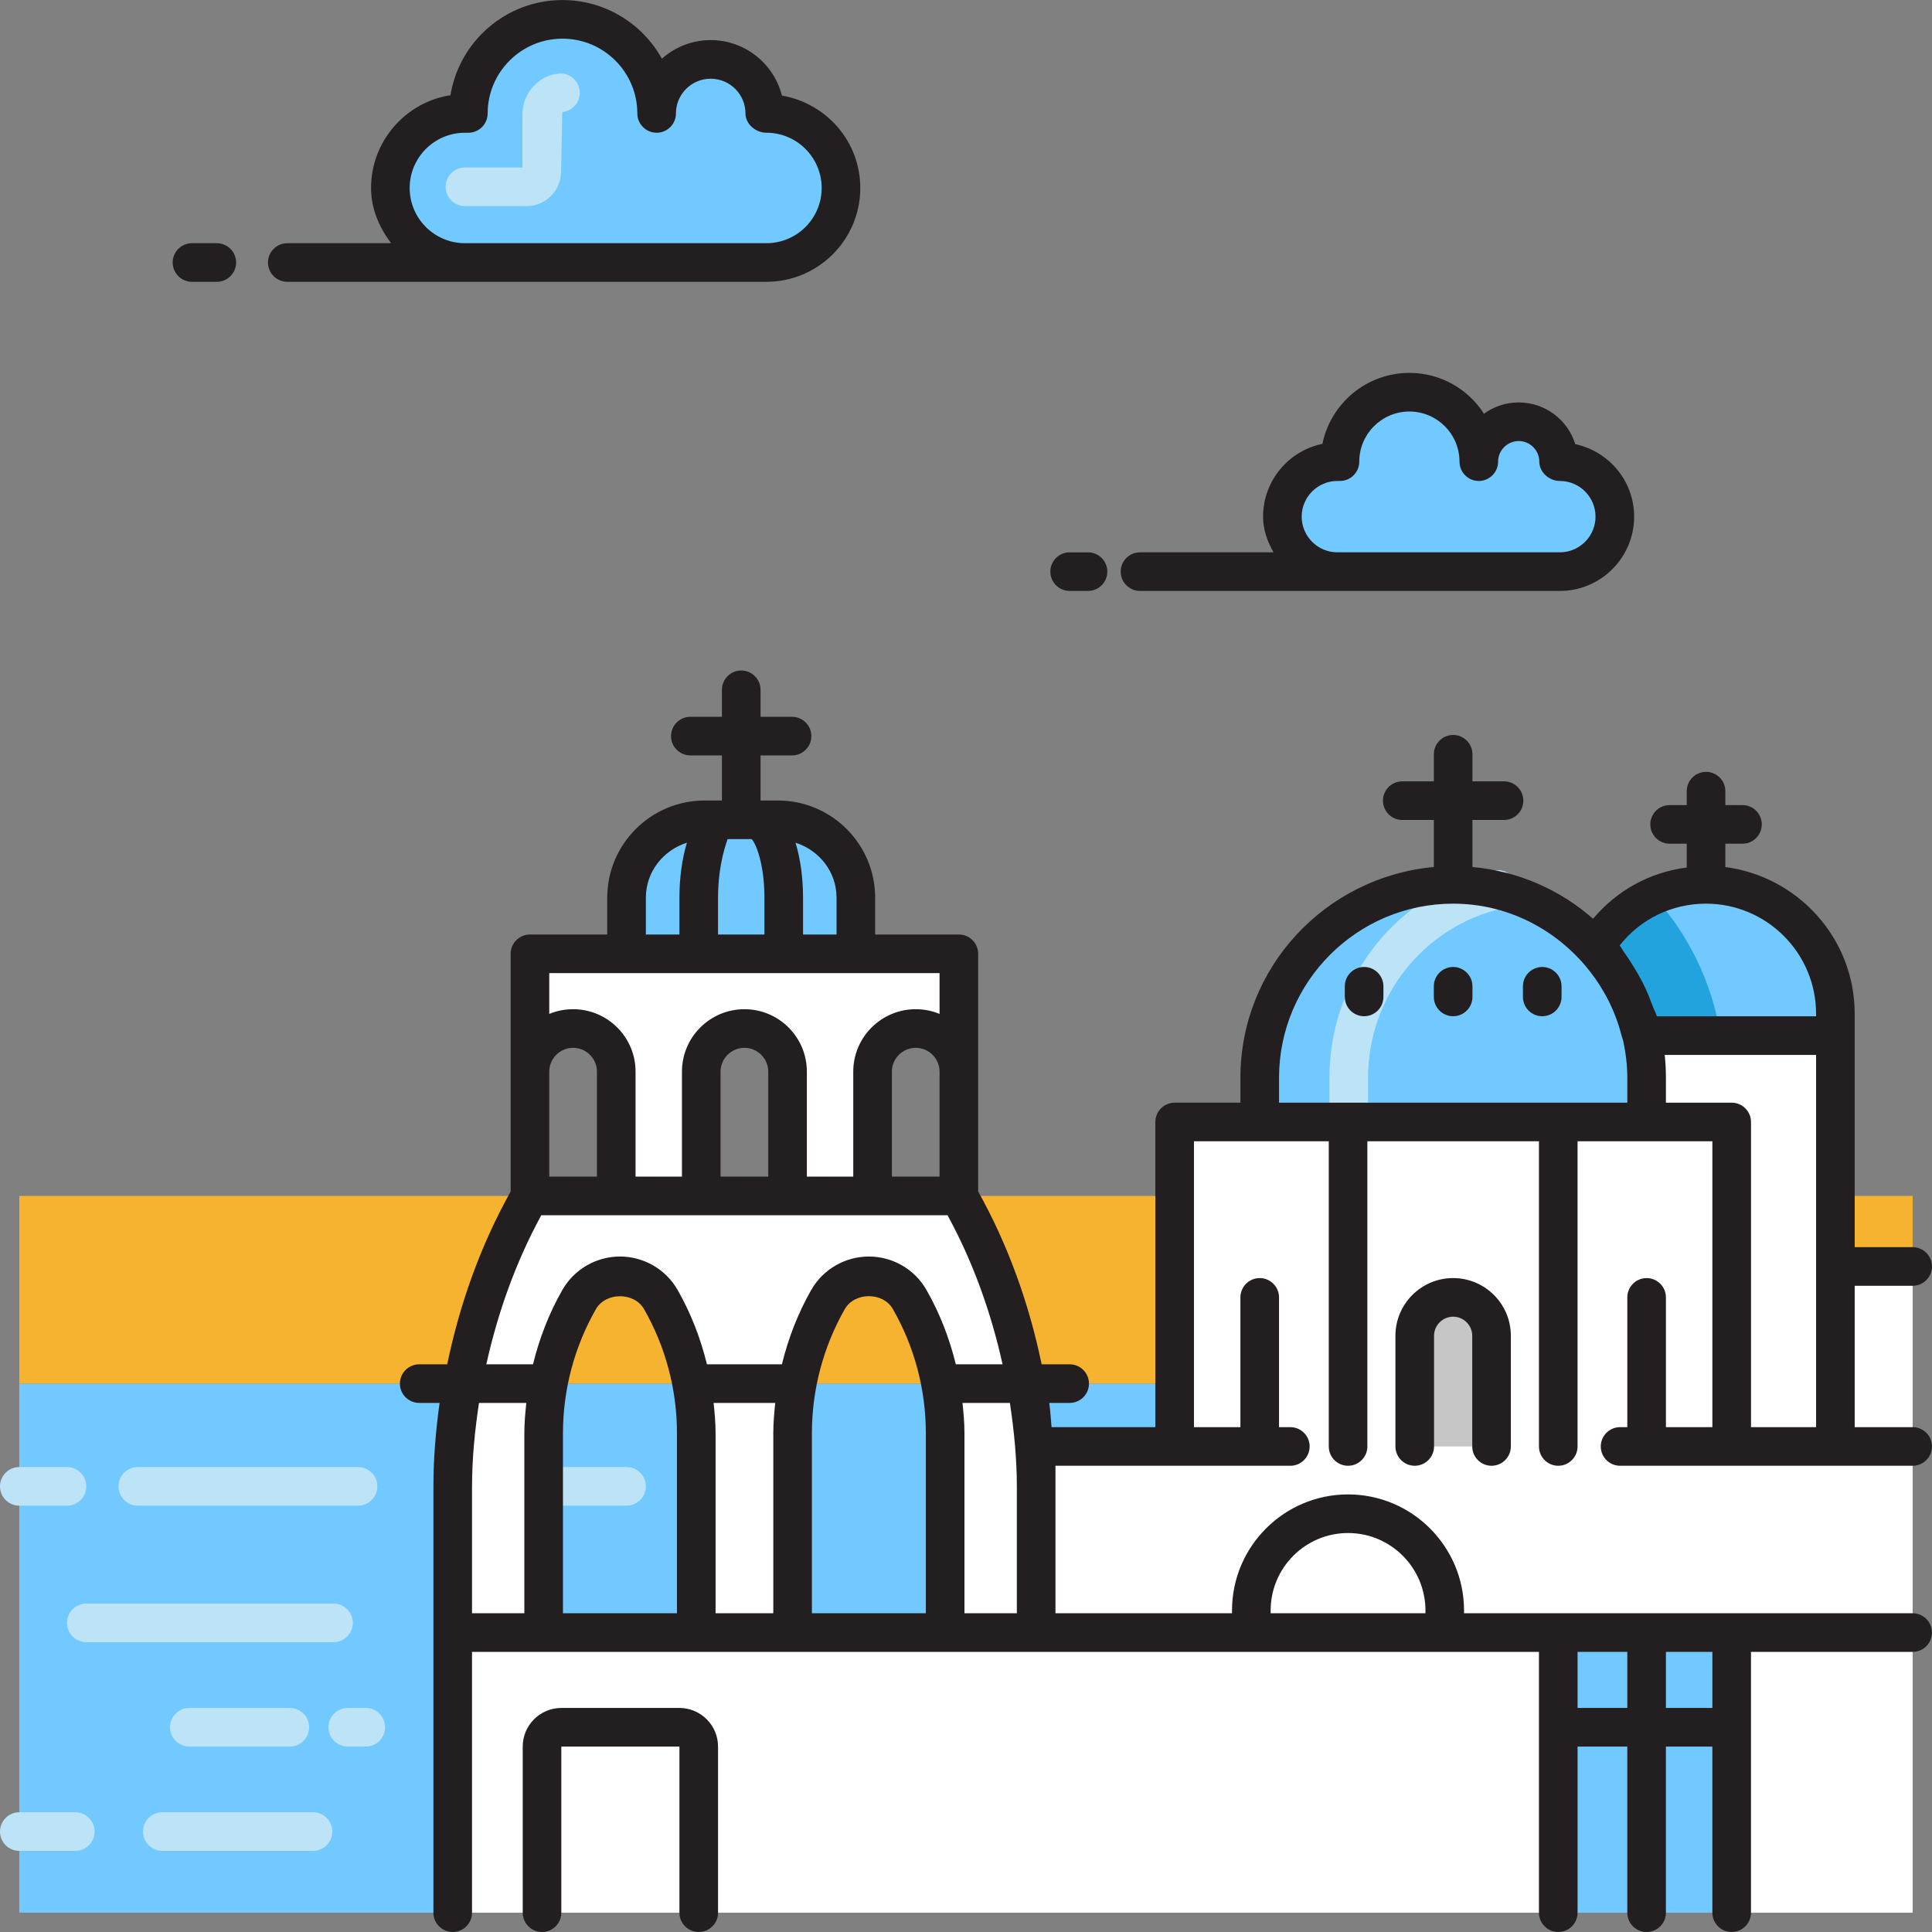 <svg id="Layer_1" enable-background="new 0 0 500 500" viewBox="0 0 500 500" xmlns="http://www.w3.org/2000/svg"><rect x="0" y="0" width="500" height="500" fill="#808080" stroke="none"/><g><path d="m4.997 358.079h489.995v136.928h-489.995z" fill="#71c9ff"/></g><g><path d="m162.151 389.665h-20.992c-2.755 0-4.997-2.242-4.997-4.997 0-2.754 2.242-4.997 4.997-4.997h20.992c2.755 0 4.997 2.244 4.997 4.997 0 2.755-2.242 4.997-4.997 4.997z" fill="#bde4f6"/></g><g><path d="m326.014 290.367v-11.437c0-27.648 22.413-50.061 50.061-50.061 27.648 0 50.061 22.414 50.061 50.061v11.437z" fill="#71c9ff"/></g><g><path d="m349.057 295.364c-2.754 0-4.997-2.244-4.997-4.997v-11.441c0-25.655 17.427-47.689 42.393-53.587 2.735-.671 5.384 1.059 6.021 3.726.635 2.683-1.041 5.384-3.726 6.021-20.428 4.802-34.693 22.846-34.693 43.84v11.441c-.001 2.753-2.243 4.997-4.998 4.997z" fill="#bde4f6"/></g><g><path d="m4.997 309.508h489.995v48.573h-489.995z" fill="#f6b330"/></g><g><path d="m120.318 29.355c-10.656 0-19.295 8.637-19.295 19.291 0 10.653 8.638 19.289 19.295 19.289h78.023c10.656 0 19.295-8.637 19.295-19.289 0-10.654-8.639-19.291-19.295-19.291h-.425c0-7.726-6.265-13.988-13.994-13.988-7.727 0-13.992 6.263-13.992 13.988 0-13.448-10.906-24.35-24.359-24.35-13.451 0-24.357 10.902-24.357 24.35z" fill="#71c9ff"/></g><g><path d="m136.286 53.333h-15.963c-2.754 0-4.995-2.242-4.995-4.995 0-2.755 2.242-4.997 4.995-4.997h14.885v-13.754c0-5.404 4.113-10.047 9.358-10.541 2.719-.3 5.191 1.765 5.455 4.502.266 2.754-1.765 5.191-4.502 5.455l-.318 15.415c0 4.925-3.99 8.915-8.915 8.915z" fill="#bde4f6"/></g><g><path d="m346.11 119.469c-7.863 0-14.238 6.373-14.238 14.232 0 7.861 6.375 14.234 14.238 14.234h57.571c7.863 0 14.238-6.373 14.238-14.234 0-7.859-6.375-14.232-14.238-14.232h-.313c0-5.701-4.623-10.322-10.325-10.322s-10.325 4.621-10.325 10.322c0-9.924-8.047-17.968-17.973-17.968s-17.973 8.044-17.973 17.968z" fill="#71c9ff"/></g><g><path d="m474.999 327.756h19.994v46.585h-19.994z" fill="#fff"/></g><g><path d="m424.927 268.005c.783 3.518 1.21 7.17 1.21 10.924v11.439h-13.271 35.29v83.972h26.843v-106.335z" fill="#fff"/></g><g><path d="m474.999 262.361c0-18.497-14.995-33.493-33.493-33.493-12.137 0-22.766 6.456-28.64 16.122 5.874 6.366 10.11 14.258 12.061 23.016h50.072z" fill="#71c9ff"/></g><g><path d="m412.866 244.99c5.874 6.366 10.11 14.258 12.061 23.016h20.352c-2.173-13.822-8.398-26.315-17.424-36.219-6.235 2.787-11.471 7.412-14.989 13.203z" fill="#22a3dd"/></g><g><path d="m403.278 422.507h44.878v72.5h-44.878z" fill="#71c9ff"/></g><g><path d="m117.157 422.507h286.121v72.5h-286.121z" fill="#fff"/></g><g><path d="m448.156 422.507h46.837v72.5h-46.837z" fill="#fff"/></g><g><path d="m448.156 374.34v-83.972h-144.161v83.972h-35.838v48.167h226.836v-48.167z" fill="#fff"/></g><g><path d="m162.158 246.839v-14.5c0-11.137 9.029-20.166 20.166-20.166h19c11.137 0 20.166 9.029 20.166 20.166v14.5z" fill="#71c9ff"/></g><g><path d="m268.157 384.818c0-26.416-6.894-52.375-20-75.312h-111c-13.106 22.936-20 48.895-20 75.312v37.689h23.549v-51.632c0-12.126 3.164-24.043 9.181-34.57 2.166-3.791 6.198-6.131 10.566-6.131 4.366 0 8.398 2.34 10.566 6.131 6.015 10.528 9.179 22.444 9.179 34.57v51.632h24.919v-51.632c0-12.126 3.164-24.043 9.181-34.57 2.166-3.791 6.198-6.131 10.564-6.131 4.368 0 8.4 2.34 10.566 6.131 6.017 10.528 9.181 22.444 9.181 34.57v51.632h23.549v-37.689z" fill="#fff"/></g><g><path d="m137.157 246.839v30.501c0-6.167 5.001-11.168 11.168-11.168 6.167 0 11.166 5.001 11.166 11.168v32.166h21.999v-32.166c0-6.167 4.999-11.168 11.166-11.168h.002c6.167 0 11.166 5.001 11.166 11.168v32.166h21.999v-32.166c0-6.167 4.999-11.168 11.166-11.168 6.169 0 11.168 5.001 11.168 11.168v-30.501z" fill="#fff"/></g><g><path d="m366.135 374.34v-28.633c0-5.491 4.451-9.942 9.94-9.942 5.489 0 9.94 4.451 9.94 9.942v28.633z" fill="#c6c6c6"/></g><path d="m128.358 72.931h69.989c13.401 0 24.294-10.893 24.294-24.276 0-11.936-8.633-21.877-20.285-23.925-2.067-8.228-9.553-14.354-18.434-14.354-4.838 0-9.269 1.819-12.623 4.82-5.015-9.04-14.672-15.185-25.726-15.185-14.583 0-26.731 10.682-28.991 24.63-11.618 1.801-20.551 11.884-20.551 24.014 0 5.446 2.139 10.228 5.182 14.283h-26.865c-2.755 0-4.997 2.242-4.997 4.997 0 2.754 2.242 4.995 4.997 4.995h45.975 8.035zm-22.336-24.276c0-7.894 6.409-14.303 14.301-14.303h.884c2.754 0 4.995-2.242 4.995-4.995 0-10.665 8.687-19.351 19.369-19.351 10.683 0 19.369 8.686 19.369 19.351 0 2.754 2.242 4.995 4.997 4.995 2.754 0 4.997-2.242 4.997-4.995 0-4.961 4.025-8.987 8.986-8.987s9.006 4.026 9.006 8.987c0 2.754 2.665 4.995 5.42 4.995 7.892 0 14.301 6.409 14.301 14.303 0 7.874-6.409 14.283-14.301 14.283h-69.989-8.035c-7.891.001-14.3-6.409-14.3-14.283zm-44.916 19.281c0 2.754-2.244 4.995-4.997 4.995h-6.427c-2.753 0-4.995-2.242-4.995-4.995 0-2.755 2.242-4.997 4.995-4.997h6.427c2.754 0 4.997 2.241 4.997 4.997zm233.923 84.995h51.079 5.934 51.643c10.611 0 19.228-8.615 19.228-19.226 0-9.165-6.427-16.845-15.238-18.769-1.924-6.25-7.769-10.788-14.637-10.788-3.354 0-6.444 1.078-8.986 2.913-4.079-6.355-11.213-10.559-19.298-10.559-11.088 0-20.376 7.894-22.511 18.364-8.758 1.801-15.361 9.552-15.361 18.839 0 3.413 1.132 6.453 2.696 9.233h-34.549c-2.754 0-4.995 2.242-4.995 4.997 0 2.754 2.242 4.996 4.995 4.996zm41.846-19.226c0-5.086 4.149-9.235 9.233-9.235h.671c2.755 0 4.997-2.242 4.997-4.997 0-7.151 5.827-12.976 12.978-12.976s12.96 5.825 12.96 12.976c0 2.755 2.242 4.997 4.995 4.997 2.755 0 4.997-2.242 4.997-4.997 0-2.931 2.401-5.332 5.332-5.332s5.334 2.401 5.334 5.332c0 2.755 2.56 4.997 5.314 4.997 5.084 0 9.233 4.149 9.233 9.235 0 5.084-4.149 9.233-9.233 9.233h-51.643-5.934c-5.085 0-9.234-4.149-9.234-9.233zm-65.046 14.231c0-2.755 2.244-4.997 4.997-4.997h4.75c2.754 0 4.997 2.242 4.997 4.997 0 2.754-2.244 4.995-4.997 4.995h-4.75c-2.753 0-4.997-2.242-4.997-4.995zm109.186 226.402v-28.638c0-2.717-2.226-4.943-4.943-4.943-2.719 0-4.945 2.226-4.945 4.943v28.638c0 2.755-2.242 4.997-4.995 4.997-2.755 0-4.997-2.242-4.997-4.997v-28.638c0-8.244 6.691-14.936 14.937-14.936 8.244 0 14.936 6.691 14.936 14.936v28.638c0 2.755-2.242 4.997-4.995 4.997-2.756.001-4.998-2.241-4.998-4.997zm45.129-43.574c-2.755 0-4.997 2.242-4.997 4.995v33.583h-1.871c-2.754 0-4.997 2.242-4.997 4.995 0 2.755 2.244 4.997 4.997 4.997h28.886 26.836 20.005c2.754 0 4.995-2.242 4.995-4.997 0-2.754-2.242-4.995-4.995-4.995h-15.008v-36.585h15.008c2.754 0 4.995-2.242 4.995-4.995 0-2.755-2.242-4.997-4.995-4.997h-15.008v-54.751-5.65c0-19.508-14.639-35.496-33.476-37.984v-6.033h4.433c2.754 0 4.996-2.242 4.996-4.997 0-2.754-2.242-4.995-4.996-4.995h-4.433v-3.603c0-2.754-2.242-4.995-4.995-4.995-2.755 0-4.997 2.242-4.997 4.995v3.603h-4.431c-2.755 0-4.997 2.242-4.997 4.995 0 2.755 2.242 4.997 4.997 4.997h4.431v6.163c-9.553 1.242-18.058 5.892-24.247 13.267-8.512-7.494-19.282-12.303-31.211-13.399v-12.175h8.176c2.754 0 4.995-2.244 4.995-4.997 0-2.755-2.242-4.997-4.995-4.997h-8.176v-7.01c0-2.754-2.242-4.995-4.995-4.995-2.755 0-4.997 2.242-4.997 4.995v7.01h-8.176c-2.754 0-4.995 2.242-4.995 4.997 0 2.754 2.242 4.997 4.995 4.997h8.176v12.175c-27.982 2.571-50.056 25.907-50.056 54.547v6.444h-17.02c-2.754 0-4.995 2.244-4.995 4.997v78.976h-26.859c-.21-2.092-.304-4.189-.595-6.268h5.277c2.754 0 4.997-2.242 4.997-4.997 0-2.754-2.244-4.997-4.997-4.997h-7.252c-3.236-15.616-8.611-30.739-16.425-44.728v-31.016-30.492c0-2.755-2.242-4.997-4.995-4.997h-21.665v-9.517c0-13.876-11.282-25.16-25.16-25.16h-4.502v-11.67h8.158c2.754 0 4.995-2.242 4.995-4.995 0-2.755-2.242-4.997-4.995-4.997h-8.158v-6.991c0-2.755-2.242-4.997-4.997-4.997-2.754 0-4.995 2.242-4.995 4.997v6.991h-8.176c-2.754 0-4.997 2.242-4.997 4.997 0 2.754 2.244 4.995 4.997 4.995h8.176v11.671h-4.504c-13.876 0-25.176 11.284-25.176 25.16v9.517h-20.008c-2.754 0-4.997 2.242-4.997 4.997v30.492 31.039c-7.81 13.981-13.176 29.099-16.409 44.704h-7.248c-2.755 0-4.997 2.244-4.997 4.997 0 2.755 2.242 4.997 4.997 4.997h5.276c-1.009 7.187-1.604 14.439-1.604 21.734v37.696 72.497c0 2.754 2.242 4.995 4.995 4.995 2.755 0 4.997-2.242 4.997-4.995v-67.499h18.539 39.497 24.93 39.479 23.552 55.687 50.054 24.384v67.499c0 2.754 2.242 4.995 4.995 4.995 2.755 0 4.997-2.242 4.997-4.995v-42.994h12.871v42.994c0 2.754 2.242 4.995 4.997 4.995 2.754 0 4.997-2.242 4.997-4.995v-42.994h12.023v42.994c0 2.754 2.242 4.995 4.997 4.995 2.754 0 4.995-2.242 4.995-4.995v-67.499h41.846c2.754 0 4.995-2.244 4.995-4.997 0-2.755-2.242-4.997-4.995-4.997h-46.841-44.883-24.382v-.723c0-16.561-13.471-30.034-30.016-30.034-16.561 0-30.032 13.473-30.032 30.034v.723h-45.693v-32.699-5.473h30.844 29.946c2.753 0 4.995-2.242 4.995-4.997 0-2.754-2.242-4.995-4.995-4.995h-2.931v-33.584c0-2.754-2.244-4.995-4.997-4.995s-4.997 2.242-4.997 4.995v33.583h-12.023v-73.979h17.02 17.868v78.975c0 2.755 2.242 4.997 4.995 4.997 2.755 0 4.997-2.242 4.997-4.997v-78.975h44.406v78.975c0 2.755 2.242 4.997 4.995 4.997 2.755 0 4.997-2.242 4.997-4.997v-78.975h4.59 13.278 17.02v73.979h-12.023v-33.583c.003-2.754-2.241-4.996-4.994-4.996zm-17.869 111.251v-14.513h12.871v14.513zm34.889 0h-12.023v-14.513h12.023zm-114.322-25.231c0-11.052 8.986-20.04 20.038-20.04 11.036 0 20.023 8.987 20.023 20.04v.723h-40.061zm-85.685-112.275h-12.341v-27.172c0-3.39 2.772-6.162 6.18-6.162 3.39 0 6.162 2.772 6.162 6.162v27.172zm-26.661-72.179v9.517h-8.669v-9.517c0-5.015-.651-10.011-1.947-14.245 6.111 1.958 10.616 7.489 10.616 14.245zm-30.668 0c0-8.863 2.294-14.513 2.471-15.165h6.234c1.202 1.264 3.301 6.682 3.301 15.165v9.517h-12.007v-9.517zm-18.68 0c0-6.756 4.518-12.289 10.633-14.247-1.295 4.236-1.945 9.232-1.945 14.247v9.517h-8.687v-9.517zm-25.001 19.51h20.004 18.68 21.999 18.664 21.663v10.559c-1.907-.794-3.99-1.219-6.162-1.219-8.917 0-16.174 7.239-16.174 16.156v27.172h-12.005v-27.172c0-8.917-7.239-16.156-16.156-16.156-8.915 0-16.172 7.239-16.172 16.156v27.172h-12.007v-27.172c0-8.917-7.239-16.156-16.154-16.156-2.189 0-4.274.425-6.18 1.219zm44.333 52.669v-27.172c0-3.39 2.772-6.162 6.18-6.162 3.39 0 6.162 2.772 6.162 6.162v27.172zm-38.153-33.334c3.39 0 6.162 2.772 6.162 6.162v27.172h-12.341v-27.172c-.001-3.39 2.771-6.162 6.179-6.162zm-8.246 43.328h19.405 21.999 22.334 21.999 19.405c6.617 12.119 11.262 25.151 14.24 38.577h-12.097c-1.649-6.717-4.151-13.213-7.599-19.244-3.019-5.332-8.74-8.651-14.901-8.651-6.145 0-11.866 3.301-14.919 8.651-3.446 6.037-5.943 12.533-7.588 19.244h-19.401c-1.649-6.718-4.151-13.22-7.599-19.262-3.055-5.332-8.758-8.633-14.901-8.633-6.145 0-11.866 3.301-14.919 8.651-3.453 6.044-5.955 12.538-7.603 19.244h-12.075c2.974-13.42 7.615-26.452 14.22-38.577zm70.04 56.375c0-11.247 2.949-22.334 8.51-32.081 2.544-4.449 9.906-4.484 12.448 0 5.579 9.729 8.528 20.833 8.528 32.081v46.63h-29.486zm-64.425 0c0-11.211 2.949-22.318 8.526-32.081 2.544-4.431 9.906-4.468 12.448 0 5.579 9.729 8.528 20.833 8.528 32.081v46.63h-29.503v-46.63zm-23.536 46.63v-32.699c0-7.304.721-14.549 1.803-21.734h12.247c-.273 2.589-.508 5.189-.508 7.803v46.63zm63.031 0v-46.63c0-2.618-.237-5.214-.51-7.803h15.955c-.273 2.589-.508 5.187-.508 7.803v46.63zm64.409 0v-46.63c0-2.618-.237-5.214-.51-7.803h12.271c1.079 7.185 1.799 14.428 1.799 21.734v32.699zm191.904-183.641c15.713 0 28.497 12.782 28.497 28.497v.653h-41.209c-.295-.969-.801-1.851-1.146-2.801-.579-1.591-1.19-3.144-1.909-4.663-.785-1.665-1.676-3.253-2.625-4.833-.857-1.421-1.727-2.811-2.705-4.148-.448-.613-.765-1.305-1.238-1.9 5.385-6.833 13.507-10.805 22.335-10.805zm-28.638 51.502h-81.852v-6.444c0-24.842 20.215-45.059 45.058-45.059 13.762 0 25.948 6.328 34.221 16.073 1.77 2.095 3.35 4.321 4.708 6.684.512.89 1.018 1.777 1.47 2.705 1.349 2.775 2.428 5.67 3.18 8.666.112.448.307.861.407 1.314.709 3.229 1.088 6.474 1.088 9.617v6.444zm18.275 0v-6.444c0-1.96-.107-3.938-.318-5.916h39.179v96.333h-16.845v-78.976c0-2.754-2.242-4.997-4.995-4.997zm-245.313 166.639v42.994c0 2.754-2.242 4.995-4.997 4.995-2.754 0-4.995-2.242-4.995-4.995v-42.994h-30.564v42.994c0 2.754-2.242 4.995-4.995 4.995-2.755 0-4.997-2.242-4.997-4.995v-42.994c0-5.509 4.484-9.993 9.993-9.993h30.546c5.523 0 10.009 4.484 10.009 9.993zm218.298-196.76v2.755c0 2.754-2.242 4.995-4.997 4.995-2.754 0-4.995-2.242-4.995-4.995v-2.755c0-2.754 2.242-4.997 4.995-4.997 2.755 0 4.997 2.244 4.997 4.997zm-23.059 0v2.755c0 2.754-2.242 4.995-4.995 4.995-2.755 0-4.997-2.242-4.997-4.995v-2.755c0-2.754 2.242-4.997 4.997-4.997 2.753 0 4.995 2.244 4.995 4.997zm-23.04 0v2.755c0 2.754-2.242 4.995-4.997 4.995-2.754 0-4.995-2.242-4.995-4.995v-2.755c0-2.754 2.242-4.997 4.995-4.997 2.755 0 4.997 2.244 4.997 4.997z" fill="#231f20"/><g><path d="m17.337 389.665h-12.343c-2.754 0-4.995-2.242-4.995-4.997 0-2.754 2.242-4.997 4.995-4.997h12.343c2.754 0 4.995 2.244 4.995 4.997.001 2.755-2.241 4.997-4.995 4.997z" fill="#bde4f6"/></g><g><path d="m92.657 389.665h-56.994c-2.754 0-4.995-2.242-4.995-4.997 0-2.754 2.242-4.997 4.995-4.997h56.995c2.754 0 4.995 2.244 4.995 4.997 0 2.755-2.242 4.997-4.996 4.997z" fill="#bde4f6"/></g><g><path d="m75.001 452.008h-26.008c-2.754 0-4.995-2.242-4.995-4.995 0-2.755 2.242-4.997 4.995-4.997h26.008c2.755 0 4.997 2.242 4.997 4.997 0 2.753-2.242 4.995-4.997 4.995z" fill="#bde4f6"/></g><g><path d="m94.67 452.008h-4.679c-2.754 0-4.997-2.242-4.997-4.995 0-2.755 2.244-4.997 4.997-4.997h4.679c2.754 0 4.997 2.242 4.997 4.997 0 2.753-2.244 4.995-4.997 4.995z" fill="#bde4f6"/></g><g><path d="m86.319 424.995h-63.986c-2.754 0-4.995-2.242-4.995-4.997 0-2.754 2.242-4.997 4.995-4.997h63.986c2.754 0 4.997 2.244 4.997 4.997 0 2.755-2.244 4.997-4.997 4.997z" fill="#bde4f6"/></g><g><path d="m81.003 479.004h-39.001c-2.754 0-4.997-2.242-4.997-4.997 0-2.754 2.244-4.995 4.997-4.995h39.002c2.755 0 4.997 2.242 4.997 4.995-.001 2.756-2.242 4.997-4.998 4.997z" fill="#bde4f6"/></g><g><path d="m19.49 479.004h-14.496c-2.754 0-4.995-2.242-4.995-4.997 0-2.754 2.242-4.995 4.995-4.995h14.496c2.754 0 4.997 2.242 4.997 4.995.001 2.756-2.243 4.997-4.997 4.997z" fill="#bde4f6"/></g></svg>